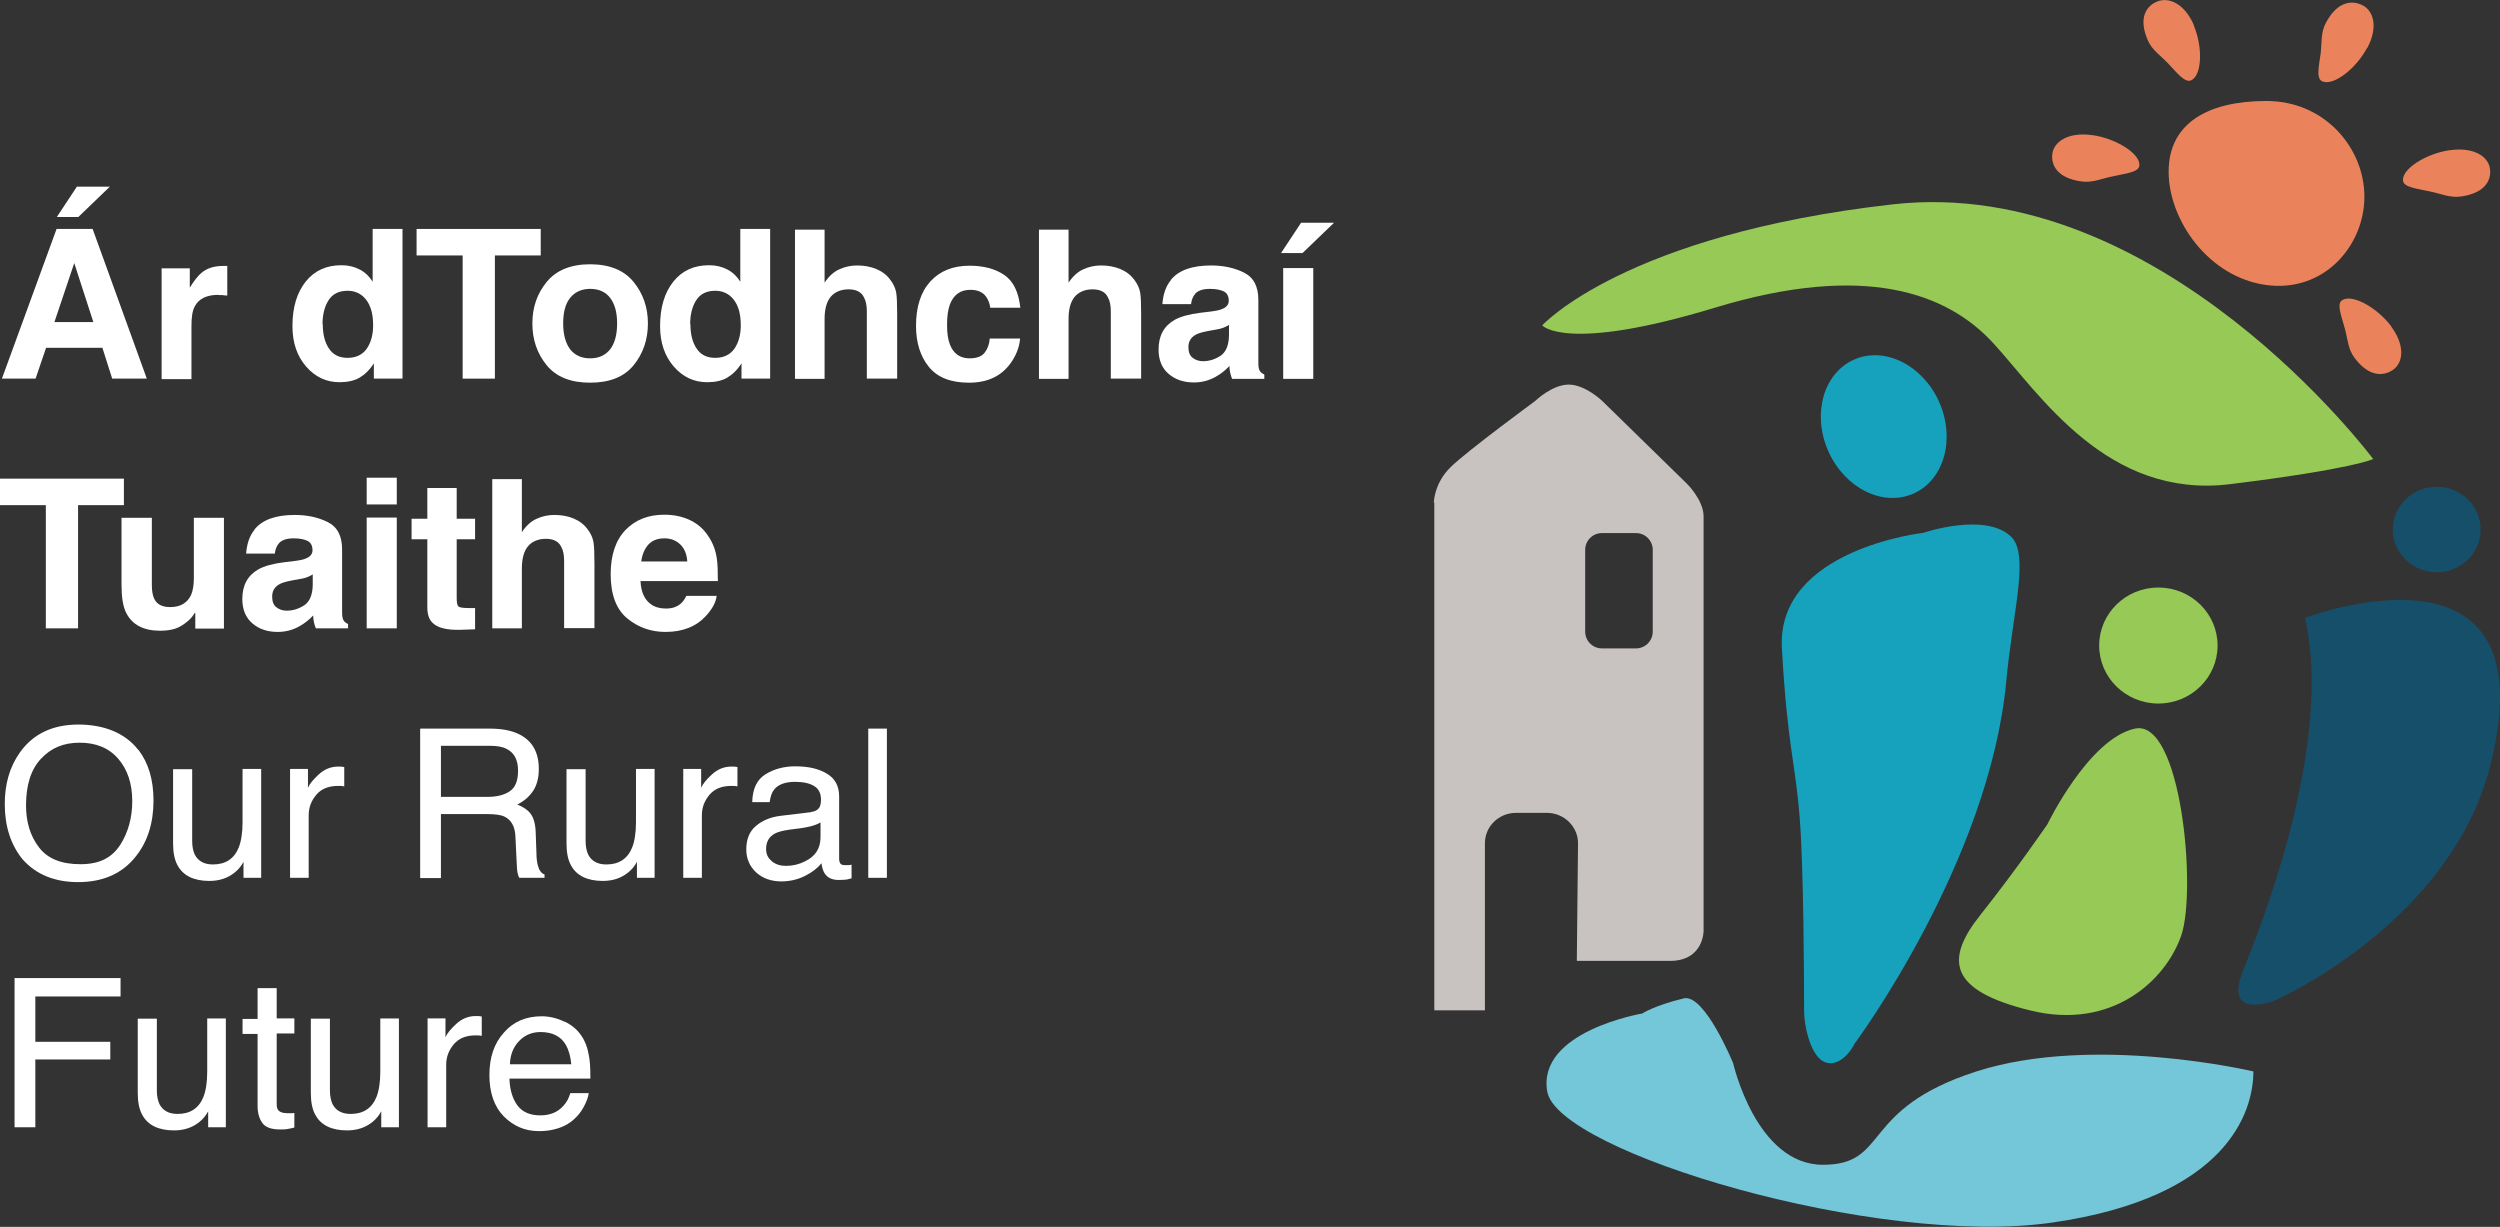 <?xml version="1.0" encoding="UTF-8"?>
<svg id="Layer_1" data-name="Layer 1" xmlns="http://www.w3.org/2000/svg" viewBox="0 0 104.72 51.39">
  <rect x="0" y="0" width="104.72" height="51.39" fill="#333333" stroke="none"/>
  <defs>
    <style>
      .cls-1 {
        fill: #73c7d9;
      }

      .cls-2 {
        fill: #c8c2c0;
      }

      .cls-3 {
        fill: #164f6a;
      }

      .cls-4 {
        fill: #fff;
      }

      .cls-5 {
        fill: #96c955;
      }

      .cls-6 {
        fill: #16a1bd;
      }

      .cls-7 {
        fill: #ea835b;
      }
    </style>
  </defs>
  <g>
    <path class="cls-4" d="M4.29,14.57H1.93l-.44,1.29H.08l2.29-6.27h1.51l2.27,6.27h-1.45l-.41-1.29ZM3.91,13.49l-.8-2.47-.83,2.47h1.63ZM2.38,9.09l.84-1.27h1.38l-1.32,1.27h-.9Z"/>
    <path class="cls-4" d="M9.16,12.35c-.5,0-.83.16-1,.48-.1.18-.14.45-.14.83v2.22h-1.25v-4.64h1.18v.81c.19-.31.36-.52.5-.63.23-.19.53-.28.9-.28.02,0,.04,0,.06,0,.02,0,.05,0,.11,0v1.24c-.08,0-.15-.01-.21-.02-.06,0-.11,0-.15,0Z"/>
    <path class="cls-4" d="M16.86,9.6v6.26h-1.2v-.64c-.18.28-.38.47-.6.6s-.51.19-.84.19c-.55,0-1.02-.22-1.4-.66-.38-.44-.57-1-.57-1.69,0-.79.19-1.41.56-1.87s.87-.68,1.49-.68c.29,0,.54.06.77.18s.4.29.54.51v-2.21h1.26ZM13.52,13.58c0,.43.09.77.26,1.02.17.26.43.39.78.39s.62-.13.8-.38c.18-.26.27-.59.27-.99,0-.57-.15-.97-.44-1.22-.18-.15-.39-.22-.63-.22-.36,0-.63.13-.8.4s-.25.6-.25,1Z"/>
    <path class="cls-4" d="M22.65,9.59v1.11h-1.92v5.16h-1.35v-5.16h-1.93v-1.11h5.19Z"/>
    <path class="cls-4" d="M26.54,11.81c.4.49.6,1.07.6,1.74s-.2,1.26-.6,1.75-1.01.73-1.82.73-1.42-.24-1.82-.73-.6-1.07-.6-1.75.2-1.25.6-1.74,1.01-.74,1.82-.74,1.42.25,1.82.74ZM24.72,12.1c-.36,0-.64.13-.84.38-.2.25-.29.61-.29,1.07s.1.82.29,1.08c.2.25.47.38.84.38s.64-.13.84-.38c.19-.25.29-.61.29-1.08s-.1-.82-.29-1.07c-.19-.25-.47-.38-.84-.38Z"/>
    <path class="cls-4" d="M32.26,9.6v6.26h-1.2v-.64c-.18.28-.38.47-.6.6s-.51.19-.84.19c-.55,0-1.02-.22-1.4-.66-.38-.44-.57-1-.57-1.69,0-.79.19-1.41.56-1.87s.87-.68,1.49-.68c.29,0,.54.06.77.18s.4.29.54.51v-2.21h1.26ZM28.92,13.58c0,.43.09.77.26,1.02.17.26.43.39.78.39s.62-.13.8-.38c.18-.26.27-.59.27-.99,0-.57-.15-.97-.44-1.22-.18-.15-.39-.22-.63-.22-.36,0-.63.13-.8.4s-.25.6-.25,1Z"/>
    <path class="cls-4" d="M37.58,13.14v2.72h-1.27v-2.82c0-.25-.04-.45-.13-.6-.11-.22-.33-.32-.64-.32s-.58.11-.75.32-.25.52-.25.92v2.51h-1.24v-6.25h1.24v2.22c.18-.27.39-.46.62-.56.24-.11.48-.16.75-.16.29,0,.56.05.8.15.24.1.44.25.59.46.13.17.21.35.24.53s.04.48.04.9Z"/>
    <path class="cls-4" d="M42.75,12.89h-1.27c-.02-.17-.08-.33-.18-.47-.14-.19-.36-.28-.65-.28-.42,0-.7.2-.86.61-.08.22-.12.5-.12.86s.04.61.12.82c.15.39.43.58.83.58.29,0,.5-.08.62-.23.12-.15.2-.35.22-.6h1.27c-.03.37-.17.72-.41,1.05-.39.53-.96.8-1.73.8s-1.32-.22-1.68-.66c-.36-.44-.54-1.02-.54-1.72,0-.8.2-1.42.6-1.86.4-.44.95-.66,1.64-.66.59,0,1.08.13,1.46.39.38.26.6.72.67,1.38Z"/>
    <path class="cls-4" d="M47.8,13.14v2.72h-1.27v-2.82c0-.25-.04-.45-.13-.6-.11-.22-.33-.32-.64-.32s-.58.11-.75.32-.25.52-.25.92v2.51h-1.24v-6.25h1.24v2.22c.18-.27.39-.46.62-.56.24-.11.48-.16.75-.16.29,0,.56.05.8.15.24.1.44.25.59.46.13.17.21.35.24.53s.04.48.04.9Z"/>
    <path class="cls-4" d="M49.04,11.73c.33-.41.89-.61,1.69-.61.52,0,.98.1,1.38.3.4.2.6.58.6,1.14v2.13c0,.15,0,.33,0,.54,0,.16.03.27.07.32.04.06.1.1.18.14v.18h-1.35c-.04-.09-.06-.18-.08-.26s-.03-.18-.03-.28c-.17.18-.37.34-.59.46-.27.15-.57.23-.9.23-.43,0-.78-.12-1.06-.36s-.42-.58-.42-1.02c0-.57.22-.98.67-1.24.25-.14.61-.24,1.09-.3l.42-.05c.23-.03.39-.06.49-.11.18-.07.27-.19.27-.34,0-.19-.07-.32-.2-.39-.14-.07-.33-.11-.59-.11-.29,0-.5.07-.62.21-.09.11-.15.25-.17.43h-1.2c.03-.41.14-.74.35-1ZM49.96,14.99c.12.09.26.14.43.14.27,0,.51-.08.74-.23.22-.15.34-.43.35-.84v-.45c-.08.05-.16.09-.24.12-.08.03-.19.06-.33.08l-.28.05c-.26.05-.45.1-.56.17-.19.11-.29.28-.29.51,0,.21.06.36.18.45Z"/>
    <path class="cls-4" d="M53.66,10.6l.84-1.27h1.38l-1.32,1.27h-.9ZM53.75,11.23h1.26v4.64h-1.26v-4.64Z"/>
    <path class="cls-4" d="M5.19,20.05v1.11h-1.92v5.16h-1.35v-5.16H0v-1.11h5.19Z"/>
    <path class="cls-4" d="M8.17,25.66s-.04.06-.09.13c-.05.07-.1.13-.17.19-.19.17-.38.29-.56.35-.18.06-.39.09-.64.09-.7,0-1.17-.25-1.42-.74-.14-.27-.2-.67-.2-1.2v-2.79h1.27v2.79c0,.26.03.46.1.6.11.24.34.35.67.35.42,0,.71-.17.87-.5.08-.18.12-.42.12-.72v-2.52h1.26v4.64h-1.2v-.65Z"/>
    <path class="cls-4" d="M10.66,22.18c.33-.41.89-.61,1.69-.61.52,0,.98.1,1.38.3.4.2.6.58.6,1.14v2.13c0,.15,0,.33,0,.54,0,.16.03.27.07.32.04.06.1.1.18.14v.18h-1.35c-.04-.09-.06-.18-.08-.26s-.03-.18-.03-.28c-.17.18-.37.34-.59.46-.27.15-.57.23-.9.23-.43,0-.78-.12-1.06-.36s-.42-.58-.42-1.02c0-.57.22-.98.67-1.24.25-.14.61-.24,1.09-.3l.42-.05c.23-.03.39-.06.49-.11.18-.07.27-.19.27-.34,0-.19-.07-.32-.2-.39-.14-.07-.33-.11-.59-.11-.29,0-.5.07-.62.21-.09.11-.15.25-.17.43h-1.2c.03-.41.14-.74.35-1ZM11.58,25.44c.12.09.26.14.43.14.27,0,.51-.08.74-.23.22-.15.34-.43.35-.84v-.45c-.08.05-.16.09-.24.12-.08.03-.19.06-.33.08l-.28.05c-.26.05-.45.1-.56.17-.19.11-.29.28-.29.51,0,.21.06.36.18.45Z"/>
    <path class="cls-4" d="M16.62,20.01v1.12h-1.26v-1.12h1.26ZM16.62,21.68v4.64h-1.26v-4.64h1.26Z"/>
    <path class="cls-4" d="M19.9,25.45v.91l-.59.02c-.59.02-.99-.08-1.2-.3-.14-.14-.21-.35-.21-.64v-2.85h-.66v-.86h.66v-1.29h1.23v1.29h.77v.86h-.77v2.45c0,.19.02.31.07.36.05.05.2.07.45.07.04,0,.08,0,.12,0,.04,0,.08,0,.12,0Z"/>
    <path class="cls-4" d="M24.9,23.59v2.72h-1.27v-2.82c0-.25-.04-.45-.13-.6-.11-.22-.33-.32-.64-.32s-.58.11-.75.32-.25.52-.25.92v2.51h-1.24v-6.25h1.24v2.22c.18-.27.39-.46.62-.56.24-.11.48-.16.75-.16.29,0,.56.05.8.15.24.1.44.25.59.46.13.17.21.35.24.53s.04.48.04.9Z"/>
    <path class="cls-4" d="M30.02,24.95c-.03.28-.18.55-.44.84-.41.45-.97.68-1.71.68-.6,0-1.14-.19-1.6-.57-.46-.38-.69-1-.69-1.85,0-.8.21-1.42.62-1.85.42-.43.96-.64,1.62-.64.39,0,.75.07,1.07.22s.58.37.78.68c.19.28.31.59.36.96.03.21.04.52.04.92h-3.24c.02.46.17.79.45.98.17.12.38.17.62.17.26,0,.46-.07.62-.21.09-.08.16-.18.23-.32h1.27ZM28.79,23.53c-.02-.32-.12-.56-.3-.73-.18-.17-.4-.25-.66-.25-.29,0-.51.09-.67.26-.16.18-.26.41-.3.71h1.93Z"/>
    <path class="cls-4" d="M5.8,31.41c.42.55.63,1.26.63,2.12,0,.93-.24,1.71-.73,2.33-.57.73-1.38,1.09-2.43,1.09-.98,0-1.76-.32-2.32-.95-.5-.61-.75-1.39-.75-2.32,0-.85.21-1.57.64-2.17.55-.77,1.37-1.16,2.44-1.16s1.96.35,2.51,1.06ZM5.03,35.4c.34-.53.51-1.15.51-1.84,0-.74-.2-1.33-.59-1.78-.39-.45-.93-.67-1.61-.67s-1.2.22-1.62.67c-.42.44-.63,1.1-.63,1.96,0,.69.18,1.28.54,1.75.36.48.94.71,1.74.71s1.31-.27,1.66-.8Z"/>
    <path class="cls-4" d="M8.05,32.21v3.02c0,.23.04.42.11.57.14.27.39.41.76.41.53,0,.89-.24,1.08-.71.1-.25.16-.61.16-1.05v-2.24h.78v4.56h-.74v-.67c-.09.17-.21.32-.36.44-.29.24-.65.36-1.07.36-.65,0-1.1-.22-1.33-.65-.13-.23-.19-.54-.19-.93v-3.1h.8Z"/>
    <path class="cls-4" d="M12.16,32.21h.74v.79c.06-.15.21-.34.45-.56.24-.22.51-.33.82-.33.01,0,.04,0,.07,0s.09,0,.18.02v.81s-.09-.01-.13-.02c-.04,0-.08,0-.13,0-.39,0-.7.12-.91.37-.21.25-.32.53-.32.86v2.62h-.78v-4.56Z"/>
    <path class="cls-4" d="M17.61,30.52h2.9c.48,0,.87.07,1.18.21.59.27.88.76.88,1.48,0,.37-.08.68-.24.92-.16.24-.38.43-.66.57.25.1.44.23.56.39s.2.42.21.79l.03.84c0,.24.03.42.06.53.05.2.14.33.28.38v.14h-1.06c-.03-.05-.05-.12-.07-.21-.02-.09-.03-.25-.04-.49l-.05-1.04c-.02-.41-.17-.68-.45-.82-.16-.08-.41-.11-.76-.11h-1.91v2.68h-.87v-6.25ZM20.42,33.38c.39,0,.71-.08.94-.24s.34-.44.34-.86c0-.45-.16-.75-.48-.91-.17-.09-.4-.13-.69-.13h-2.06v2.14h1.95Z"/>
    <path class="cls-4" d="M24.53,32.21v3.02c0,.23.04.42.11.57.14.27.39.41.76.41.53,0,.89-.24,1.08-.71.1-.25.16-.61.16-1.05v-2.24h.78v4.56h-.74v-.67c-.09.17-.21.32-.36.44-.29.24-.65.36-1.07.36-.65,0-1.1-.22-1.33-.65-.13-.23-.19-.54-.19-.93v-3.1h.8Z"/>
    <path class="cls-4" d="M28.63,32.21h.74v.79c.06-.15.21-.34.45-.56.24-.22.51-.33.82-.33.01,0,.04,0,.07,0s.09,0,.18.02v.81s-.09-.01-.13-.02c-.04,0-.08,0-.13,0-.39,0-.7.12-.91.37-.21.25-.32.53-.32.86v2.62h-.78v-4.56Z"/>
    <path class="cls-4" d="M33.98,34.01c.18-.02.3-.1.36-.22.03-.07.05-.17.05-.29,0-.26-.09-.45-.28-.57-.19-.12-.46-.18-.81-.18-.41,0-.7.11-.87.32-.1.12-.16.3-.19.53h-.73c.01-.56.2-.95.56-1.17.36-.22.77-.33,1.24-.33.55,0,.99.1,1.33.31.34.2.51.52.51.95v2.62c0,.08.02.14.05.19.03.05.1.07.21.07.03,0,.07,0,.12,0,.04,0,.09-.01.14-.02v.57c-.12.03-.21.06-.28.06-.06,0-.15.01-.26.01-.27,0-.47-.09-.59-.28-.06-.1-.11-.24-.13-.42-.16.2-.39.38-.69.53-.3.15-.63.23-.99.23-.43,0-.79-.13-1.06-.38s-.41-.58-.41-.96c0-.42.13-.75.4-.98.27-.23.62-.38,1.06-.43l1.25-.15ZM32.33,36.08c.17.13.36.19.59.19.28,0,.54-.06.8-.19.44-.21.65-.55.65-1.01v-.62c-.1.06-.22.11-.37.15s-.3.07-.44.09l-.47.06c-.28.04-.5.09-.64.17-.24.13-.36.35-.36.64,0,.22.08.39.25.52Z"/>
    <path class="cls-4" d="M36.37,30.52h.78v6.25h-.78v-6.25Z"/>
    <path class="cls-4" d="M.62,40.97h4.43v.77H1.48v1.9h3.14v.74H1.48v2.84h-.87v-6.25Z"/>
    <path class="cls-4" d="M6.57,42.66v3.02c0,.23.04.42.11.57.14.27.39.41.76.41.53,0,.89-.24,1.08-.71.1-.25.16-.61.16-1.05v-2.24h.78v4.56h-.74v-.67c-.09.17-.21.32-.36.44-.29.24-.65.36-1.07.36-.65,0-1.1-.22-1.33-.65-.13-.23-.19-.54-.19-.93v-3.1h.8Z"/>
    <path class="cls-4" d="M10.8,41.39h.79v1.27h.74v.63h-.74v2.97c0,.16.05.27.17.32.06.03.16.05.3.05.04,0,.08,0,.12,0,.04,0,.09,0,.15-.01v.61c-.09.03-.18.04-.28.06s-.2.02-.32.02c-.37,0-.61-.09-.74-.27-.13-.18-.2-.42-.2-.71v-3.02h-.63v-.63h.63v-1.27Z"/>
    <path class="cls-4" d="M13.82,42.66v3.02c0,.23.04.42.11.57.14.27.39.41.76.41.53,0,.89-.24,1.08-.71.1-.25.16-.61.16-1.05v-2.24h.78v4.56h-.74v-.67c-.09.17-.21.32-.36.44-.29.24-.65.36-1.07.36-.65,0-1.1-.22-1.33-.65-.13-.23-.19-.54-.19-.93v-3.1h.8Z"/>
    <path class="cls-4" d="M17.92,42.66h.74v.79c.06-.15.21-.34.45-.56.24-.22.51-.33.82-.33.01,0,.04,0,.07,0s.09,0,.18.02v.81s-.09-.01-.13-.02c-.04,0-.08,0-.13,0-.39,0-.7.12-.91.37-.21.25-.32.53-.32.86v2.62h-.78v-4.56Z"/>
    <path class="cls-4" d="M23.65,42.79c.31.15.54.35.7.59.16.23.26.5.31.8.05.21.07.54.07,1h-3.39c.01.46.13.84.33,1.12.21.28.53.42.96.42.41,0,.73-.13.97-.4.14-.15.23-.33.29-.53h.77c-.02.17-.09.35-.2.56-.11.21-.24.37-.38.5-.24.23-.53.38-.88.46-.19.05-.4.07-.63.07-.58,0-1.06-.21-1.47-.62-.4-.41-.6-.99-.6-1.73s.2-1.33.61-1.78c.4-.46.93-.68,1.58-.68.33,0,.65.08.96.23ZM23.93,44.58c-.03-.33-.11-.6-.22-.8-.21-.37-.57-.55-1.07-.55-.36,0-.66.13-.9.38-.24.25-.37.58-.38.97h2.57Z"/>
  </g>
  <path class="cls-2" d="M60.06,21.06s0-.81.71-1.5,3.53-2.76,3.53-2.76c0,0,.71-.69,1.41-.69s1.41.69,1.41.69l3.53,3.45s.71.69.71,1.38v17.37s0,1.25-1.41,1.25h-3.9l.05-4.93c0-.7-.59-1.27-1.3-1.27h-1.3c-.72,0-1.3.57-1.3,1.27v7h-2.12v-21.27ZM69.23,26.46v-3.43c0-.38-.31-.7-.7-.7h-1.43c-.38,0-.7.31-.7.7v3.43c0,.38.31.7.7.7h1.43c.38,0,.7-.31.7-.7Z"/>
  <ellipse class="cls-6" cx="78.91" cy="17.87" rx="2.54" ry="3.07" transform="translate(-.45 33.64) rotate(-24)"/>
  <path class="cls-6" d="M77.69,43.71s5.64-7.59,6.35-15.18c.26-2.85.98-5.28.21-6.04-1.08-1.06-3.69-.17-3.69-.17,0,0-6.15.69-5.92,4.83s.58,4.85.75,7.17c.16,2.06.18,6.63.18,8.01,0,.69.26,1.72.71,2.07s1.06,0,1.41-.69Z"/>
  <path class="cls-7" d="M99.15,2.01c-.47.88-1.43,1.62-1.89,1.39-.25-.13-.12-.65-.05-1.18.05-.44,0-.87.22-1.27.47-.88,1.07-.96,1.53-.73s.67.91.2,1.79Z"/>
  <path class="cls-7" d="M91.89,1.06c.39.91.35,2.12-.12,2.31-.26.1-.59-.33-.96-.72-.31-.33-.68-.56-.85-.98-.39-.91-.07-1.42.41-1.61s1.14.09,1.53,1Z"/>
  <path class="cls-7" d="M87.65,5.66c1,.14,2.04.8,1.96,1.29-.04.27-.59.32-1.13.44-.45.09-.84.28-1.3.21-1-.14-1.28-.68-1.21-1.17s.66-.91,1.66-.77Z"/>
  <path class="cls-7" d="M102.62,6.29c-1,.14-2.04.8-1.96,1.29.04.27.59.32,1.13.44.45.09.84.28,1.3.21,1-.14,1.28-.68,1.21-1.17s-.66-.91-1.66-.77Z"/>
  <path class="cls-7" d="M100.18,13.69c-.59-.8-1.66-1.4-2.08-1.11-.23.16-.02.66.12,1.18.12.43.13.86.4,1.22.59.8,1.2.8,1.62.51s.52-1-.07-1.8Z"/>
  <path class="cls-7" d="M99.04,8.24c0,2.04-1.68,4.02-4.1,3.7s-4.1-2.71-4.1-4.75,1.66-2.96,4.1-2.96,4.1,1.97,4.1,4.01Z"/>
  <ellipse class="cls-5" cx="90.41" cy="27.04" rx="2.48" ry="2.43"/>
  <path class="cls-5" d="M85.76,34.53s1.73-3.59,3.67-4.01,2.59,6.76,1.94,8.66c-.65,1.9-2.91,3.98-6.31,3.15s-3.62-2.1-2.11-4c1.51-1.9,2.81-3.8,2.81-3.8Z"/>
  <path class="cls-5" d="M99.41,19.23s-8.9-11.94-20.13-10.67c-11.23,1.27-14.68,5.07-14.68,5.07,0,0,.97,1.16,7.23-.74,6.26-1.9,9.72-.63,11.66,1.48s4.75,6.55,9.93,5.91,5.98-1.05,5.98-1.05Z"/>
  <ellipse class="cls-3" cx="102.07" cy="22.18" rx="1.84" ry="1.79"/>
  <path class="cls-3" d="M96.56,25.88s10.26-3.91,7.77,6.12c-1.66,6.7-9.07,9.92-9.07,9.92,0,0-2.16.84-1.3-1.27s3.78-9.61,2.59-14.78Z"/>
  <path class="cls-1" d="M68.81,42.45s-4.43.74-4,3.27,13.82,6.55,21.16,5.49,8.42-4.65,8.42-6.33c0,0-6.68-1.58-11.6,0-4.92,1.58-3.63,3.91-6.43,3.91s-3.76-4.25-3.76-4.25c0,0-1.2-2.93-2.07-2.72-1.27.31-1.73.63-1.73.63Z"/>
</svg>